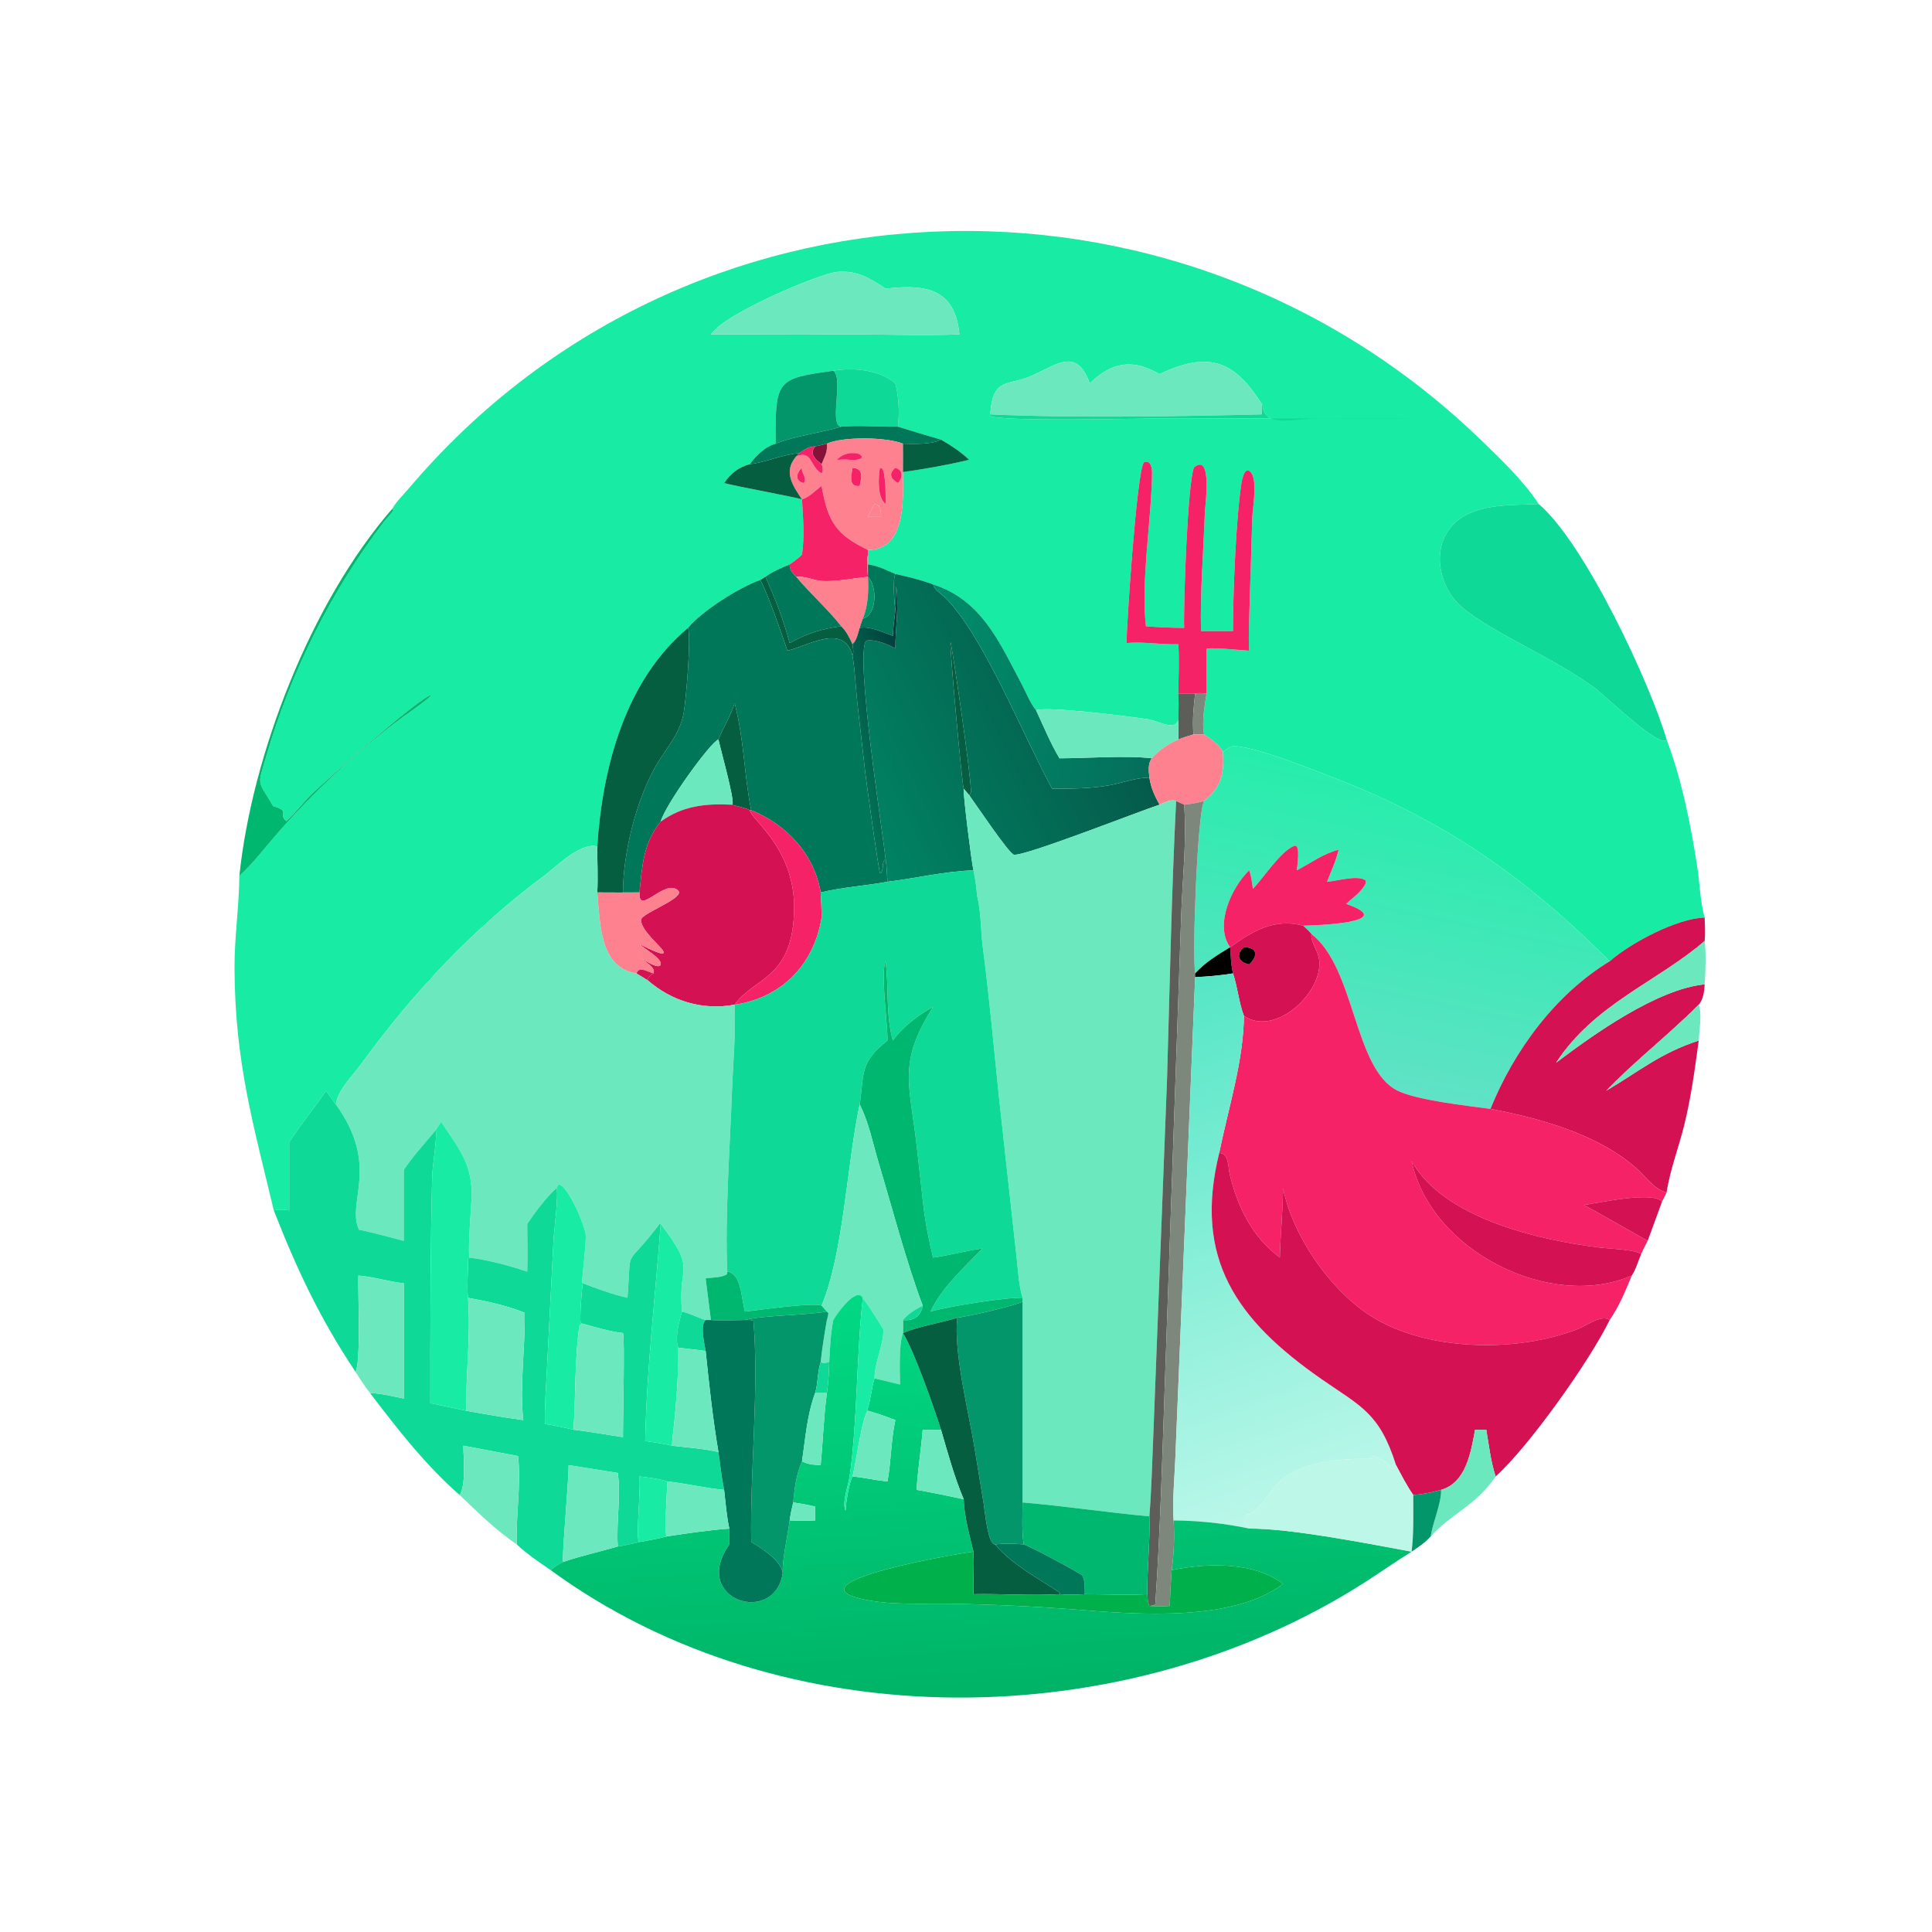 <?xml version="1.0" encoding="utf-8" ?>
<svg xmlns="http://www.w3.org/2000/svg" xmlns:xlink="http://www.w3.org/1999/xlink" width="1024" height="1024">
	<path fill="#17EBA4" transform="scale(2 2)" d="M220.835 98.251C205.76 100.312 205.446 100.652 205.539 117.576C202.852 118.341 200.274 120.752 198.723 123.004C195.72 123.824 193.618 125.466 191.896 128.023C195.435 128.952 211.426 131.884 212.534 132.355C212.818 136.961 213.231 142.462 212.534 147.006C211.509 147.995 210.444 148.773 209.272 149.573C207.025 150.526 204.835 151.404 202.85 152.862L201.505 153.687C195.99 155.579 185.879 162.01 182.34 166.395C165.645 180.291 159.651 203.459 158.278 224.302C153.744 223.173 147.598 229.561 144.302 232.009C125.265 246.145 109.433 263.098 95.53 282.234C93.414 285.147 89.418 289.012 89.021 292.691C88.096 291.521 87.25 290.302 86.4 289.077C83.275 293.686 79.611 298.068 76.633 302.74L76.633 320.765C75.349 320.545 73.835 320.503 72.555 320.765C67.105 297.81 62.309 281.736 62.147 256.79C62.093 248.498 63.361 240.378 63.433 232.126C67.286 228.615 70.387 224.417 73.821 220.515C83.136 209.93 93.503 200.224 104.656 191.597C106.861 189.893 113.01 185.744 114.508 184.112C111.63 184.235 85.778 207.391 82.74 210.302C80.335 212.608 78.343 215.428 75.86 217.607C73.561 215.64 77.197 215.039 72.394 213.637C68.151 206.382 68.182 208.621 70.609 200.3C77.033 178.279 87.824 156.462 101.841 138.189C102.619 137.175 103.505 136.376 104.236 135.289L103.975 134.804C104.966 132.966 107.014 131.006 108.378 129.395C181.183 43.389 311.458 38.372 392.294 116.449C397.701 121.671 403.633 127.292 407.786 133.57C400.283 133.972 390.362 133.21 384.809 139.332C379.087 145.642 381.505 156.053 387.675 161.135C396.005 167.995 412.318 174.561 422.979 182.602C425.498 184.501 440.185 198.71 441.664 195.975C445.732 206.784 448.015 218.353 449.791 229.741C450.497 234.267 450.499 238.733 451.757 243.173C444.459 243.326 432.043 249.937 426.582 254.746C404.219 232.459 383.052 217.573 353.579 206.154C348.584 204.219 330.982 197.145 326.457 197.8C325.746 197.903 325.013 198.727 324.359 199.067L324.05 199.224C322.995 197.136 320.945 195.948 319.092 194.631C318.454 191.227 319.224 187.159 319.762 183.778L319.762 171.836C323.461 171.695 327.337 172.22 331.043 172.436C330.807 168.32 331.064 164.079 331.166 159.954L331.871 137.023C331.952 134.623 333.588 126.042 330.967 124.752C329.699 124.128 329.131 127.183 329.01 127.949C327.531 137.36 326.724 157.758 326.761 167.23C323.936 167.276 321.101 167.221 318.274 167.23C318.035 156.72 318.928 146.131 319.309 135.628C319.366 134.052 321.382 119.858 316.439 123.847C314.722 127.666 313.602 160.257 313.81 166.395C310.43 166.349 307.058 166.263 303.69 165.962C302.309 154.123 305.139 137.782 305.309 125.428C305.327 124.086 304.984 121.743 303.139 122.539C301.242 124.801 298.504 166.513 298.548 170.414C303.132 169.993 307.674 170.895 312.274 170.728C312.539 175.039 312.305 179.458 312.274 183.778C312.368 186.125 312.336 188.448 312.274 190.794C311.251 193.864 307.07 191.033 304.115 190.592C298.112 189.696 277.892 187.196 274.555 188.197C273.012 186.35 271.891 183.431 270.75 181.285C264.882 170.258 260.199 159.026 247.277 154.865C244 153.666 240.683 152.843 237.277 152.098C234.818 151.076 232.705 149.884 230.015 149.573L230.015 147.006L230.015 145.747C240.191 145.718 239.348 132.118 239.293 125.099C245.239 124.274 251.001 123.234 256.848 121.857C254.566 119.681 252.089 118.092 249.377 116.498C245.557 115.385 241.744 114.255 237.945 113.072C238.438 109.583 238.183 105.018 237.277 101.621C233.26 98.016 225.943 97.295 220.835 98.251ZM334.363 107.041C327.045 95.502 320.316 92.98 307.293 99.144C300.171 94.994 294.583 95.911 288.798 101.621C285.447 92.289 280.522 96.283 273.914 99.365C267.259 102.469 263.055 99.689 262.429 109.818L262.16 110.122C264.176 111.831 300.526 110.91 304.812 110.921L375.389 110.88C366.535 110.991 357.675 110.917 348.82 110.916C342.587 110.914 334.844 113.628 334.555 106.985L334.363 107.041ZM221.769 72.07C217.127 72.564 192.08 83.025 188.398 88.617C199.907 88.611 211.428 88.484 222.935 88.617C233.343 88.548 243.862 89.003 254.251 88.617C253.094 76.529 245.443 75.243 234.691 76.502C230.497 73.703 227.06 71.576 221.769 72.07Z"/>
	<path fill="#6BE8BE" transform="scale(2 2)" d="M188.398 88.617C192.08 83.025 217.127 72.564 221.769 72.07C227.06 71.576 230.497 73.703 234.691 76.502C245.443 75.243 253.094 76.529 254.251 88.617C243.862 89.003 233.343 88.548 222.935 88.617C211.428 88.484 199.907 88.611 188.398 88.617Z"/>
	<path fill="#6BE8BE" transform="scale(2 2)" d="M307.293 99.144C320.316 92.98 327.045 95.502 334.363 107.041C334.407 107.966 334.49 108.897 334.363 109.818C311.925 110.357 284.811 110.816 262.429 109.818C263.055 99.689 267.259 102.469 273.914 99.365C280.522 96.283 285.447 92.289 288.798 101.621C294.583 95.911 300.171 94.994 307.293 99.144Z"/>
	<path fill="#0FD996" transform="scale(2 2)" d="M220.835 98.251C225.943 97.295 233.26 98.016 237.277 101.621C238.183 105.018 238.438 109.583 237.945 113.072C232.877 113.172 228.041 112.651 222.935 113.072C219.559 112.663 223.68 100.292 220.835 98.251Z"/>
	<path fill="#03966B" transform="scale(2 2)" d="M205.539 117.576C205.446 100.652 205.76 100.312 220.835 98.251C223.68 100.292 219.559 112.663 222.935 113.072C217.154 114.791 211.228 115.368 205.539 117.576Z"/>
	<path fill="#0FD996" transform="scale(2 2)" d="M334.363 107.041L334.555 106.985C334.844 113.628 342.587 110.914 348.82 110.916C357.675 110.917 366.535 110.991 375.389 110.88L304.812 110.921C300.526 110.91 264.176 111.831 262.16 110.122L262.429 109.818C284.811 110.816 311.925 110.357 334.363 109.818C334.49 108.897 334.407 107.966 334.363 107.041Z"/>
	<path fill="#007759" transform="scale(2 2)" d="M222.935 113.072C228.041 112.651 232.877 113.172 237.945 113.072C241.744 114.255 245.557 115.385 249.377 116.498C247.111 117.829 241.96 117.662 239.293 117.576C234.987 115.812 223.35 115.651 219.13 117.576C218.099 117.831 217.068 118.112 216.02 118.294C214.24 118.398 213.272 119.101 211.848 120.071C207.072 120.513 202.969 122.512 198.723 123.004C200.274 120.752 202.852 118.341 205.539 117.576C211.228 115.368 217.154 114.791 222.935 113.072Z"/>
	<path fill="#FD818F" transform="scale(2 2)" d="M219.13 117.576C223.35 115.651 234.987 115.812 239.293 117.576C239.323 120.085 239.319 122.59 239.293 125.099C239.348 132.118 240.191 145.718 230.015 145.747C221.694 141.746 219.355 138.358 217.732 128.769C216.014 130.029 214.61 131.67 212.534 132.355C209.987 128.582 207.53 124.94 211.001 120.944C215.35 119.198 214.607 123.731 217.648 125.393L217.978 125.188C218.084 124.369 218.058 123.785 217.732 123.004C218.531 120.91 219.329 119.966 219.13 117.576ZM225.188 120.071C223.691 120.358 222.848 120.788 221.769 121.857C222.891 121.826 224.076 121.706 225.188 121.857C226.213 121.865 227.229 121.994 228.152 121.484L228.462 121.015C227.713 119.902 226.396 120.073 225.188 120.071ZM212.534 123.974C211 125.321 210.562 127.538 213.043 128.023C213.964 126.34 212.262 125.48 212.534 123.974ZM233.176 123.974C232.781 126.478 232.424 131.815 234.691 133.57C234.732 131.671 234.74 125.564 233.817 124.2L233.176 123.974ZM237.277 123.974C235.438 125.579 235.99 126.814 237.945 128.023C239.259 126.557 239.465 124.632 237.277 123.974ZM225.913 123.974C225.64 126.079 224.766 129.109 227.824 128.769C228.281 126.455 228.913 124.175 225.913 123.974ZM231.757 133.57C231.167 134.683 230.486 135.803 230.015 136.97L233.176 136.97L233.51 136.754C233.386 135.277 233.429 133.862 231.757 133.57Z"/>
	<path fill="#065E41" transform="scale(2 2)" d="M239.293 117.576C241.96 117.662 247.111 117.829 249.377 116.498C252.089 118.092 254.566 119.681 256.848 121.857C251.001 123.234 245.239 124.274 239.293 125.099C239.319 122.59 239.323 120.085 239.293 117.576Z"/>
	<path fill="#851339" transform="scale(2 2)" d="M216.02 118.294C217.068 118.112 218.099 117.831 219.13 117.576C219.329 119.966 218.531 120.91 217.732 123.004C216.032 121.751 214.413 120.228 216.02 118.294Z"/>
	<path fill="#F52268" transform="scale(2 2)" d="M211.848 120.071C213.272 119.101 214.24 118.398 216.02 118.294C214.413 120.228 216.032 121.751 217.732 123.004C218.058 123.785 218.084 124.369 217.978 125.188L217.648 125.393C214.607 123.731 215.35 119.198 211.001 120.944L211.848 120.071Z"/>
	<path fill="#065E41" transform="scale(2 2)" d="M198.723 123.004C202.969 122.512 207.072 120.513 211.848 120.071L211.001 120.944C207.53 124.94 209.987 128.582 212.534 132.355L212.534 132.355C211.426 131.884 195.435 128.952 191.896 128.023C193.618 125.466 195.72 123.824 198.723 123.004Z"/>
	<path fill="#F52268" transform="scale(2 2)" d="M221.769 121.857C222.848 120.788 223.691 120.358 225.188 120.071C226.396 120.073 227.713 119.902 228.462 121.015L228.152 121.484C227.229 121.994 226.213 121.865 225.188 121.857C224.076 121.706 222.891 121.826 221.769 121.857Z"/>
	<path fill="#F52268" transform="scale(2 2)" d="M312.274 183.778C312.305 179.458 312.539 175.039 312.274 170.728C307.674 170.895 303.132 169.993 298.548 170.414C298.504 166.513 301.242 124.801 303.139 122.539C304.984 121.743 305.327 124.086 305.309 125.428C305.139 137.782 302.309 154.123 303.69 165.962C307.058 166.263 310.43 166.349 313.81 166.395C313.602 160.257 314.722 127.666 316.439 123.847C321.382 119.858 319.366 134.052 319.309 135.628C318.928 146.131 318.035 156.72 318.274 167.23C321.101 167.221 323.936 167.276 326.761 167.23C326.724 157.758 327.531 137.36 329.01 127.949C329.131 127.183 329.699 124.128 330.967 124.752C333.588 126.042 331.952 134.623 331.871 137.023L331.166 159.954C331.064 164.079 330.807 168.32 331.043 172.436C327.337 172.22 323.461 171.695 319.762 171.836L319.762 183.778C318.778 183.733 317.696 183.591 316.726 183.778L312.274 183.778Z"/>
	<path fill="#F52268" transform="scale(2 2)" d="M213.043 128.023C210.562 127.538 211 125.321 212.534 123.974C212.262 125.48 213.964 126.34 213.043 128.023Z"/>
	<path fill="#F52268" transform="scale(2 2)" d="M234.691 133.57C232.424 131.815 232.781 126.478 233.176 123.974L233.817 124.2C234.74 125.564 234.732 131.671 234.691 133.57Z"/>
	<path fill="#F52268" transform="scale(2 2)" d="M237.945 128.023C235.99 126.814 235.438 125.579 237.277 123.974C239.465 124.632 239.259 126.557 237.945 128.023Z"/>
	<path fill="#F52268" transform="scale(2 2)" d="M227.824 128.769C224.766 129.109 225.64 126.079 225.913 123.974C228.913 124.175 228.281 126.455 227.824 128.769Z"/>
	<path fill="#F52268" transform="scale(2 2)" d="M212.534 132.355C214.61 131.67 216.014 130.029 217.732 128.769C219.355 138.358 221.694 141.746 230.015 145.747L230.015 147.006C229.582 148.801 229.894 151.017 230.015 152.862C226.103 153.242 222.021 154.139 218.094 153.987C215.651 153.892 213.508 152.628 211.001 152.862C209.954 151.722 209.262 151.177 209.272 149.573C210.444 148.773 211.509 147.995 212.534 147.006C213.231 142.462 212.818 136.961 212.534 132.355L212.534 132.355Z"/>
	<path fill="#0FD996" transform="scale(2 2)" d="M441.664 195.975C440.185 198.71 425.498 184.501 422.979 182.602C412.318 174.561 396.005 167.995 387.675 161.135C381.505 156.053 379.087 145.642 384.809 139.332C390.362 133.21 400.283 133.972 407.786 133.57C420.037 143.995 437.365 181.211 441.664 195.975Z"/>
	<path fill="#FD818F" transform="scale(2 2)" d="M230.015 136.97C230.486 135.803 231.167 134.683 231.757 133.57C233.429 133.862 233.386 135.277 233.51 136.754L233.176 136.97L230.015 136.97Z"/>
	<path fill="#00B76F" transform="scale(2 2)" d="M103.975 134.804L104.236 135.289C103.505 136.376 102.619 137.175 101.841 138.189C87.824 156.462 77.033 178.279 70.609 200.3C68.182 208.621 68.151 206.382 72.394 213.637C77.197 215.039 73.561 215.64 75.86 217.607C78.343 215.428 80.335 212.608 82.74 210.302C85.778 207.391 111.63 184.235 114.508 184.112C113.01 185.744 106.861 189.893 104.656 191.597C93.503 200.224 83.136 209.93 73.821 220.515C70.387 224.417 67.286 228.615 63.433 232.126C66.77 200.067 82.379 159.594 103.975 134.804Z"/>
	<path fill="#FD818F" transform="scale(2 2)" d="M230.015 152.862C229.894 151.017 229.582 148.801 230.015 147.006L230.015 149.573L230.015 152.862C230.196 156.555 230.096 160.472 228.651 163.943C228.375 164.755 228.061 165.571 227.824 166.395C227.4 167.785 227.043 169.734 225.913 170.728C225.106 168.952 224.326 167.377 222.935 165.962C219.319 161.362 214.777 157.407 211.001 152.862C213.508 152.628 215.651 153.892 218.094 153.987C222.021 154.139 226.103 153.242 230.015 152.862Z"/>
	<path fill="#007759" transform="scale(2 2)" d="M230.015 149.573C232.705 149.884 234.818 151.076 237.277 152.098C236.516 153.691 237.029 159.908 237.277 161.859C236.989 164.081 236.719 166.281 236.611 168.522C234.03 167.593 230.585 165.874 227.824 166.395C228.061 165.571 228.375 164.755 228.651 163.943C232.449 162.935 232.524 155.293 230.015 152.862L230.015 149.573Z"/>
	<path fill="#007759" transform="scale(2 2)" d="M202.85 152.862C204.835 151.404 207.025 150.526 209.272 149.573C209.262 151.177 209.954 151.722 211.001 152.862C214.777 157.407 219.319 161.362 222.935 165.962C217.771 166.615 213.838 167.873 209.272 170.414C207.74 164.545 205.336 158.398 202.85 152.862Z"/>
	<defs>
		<linearGradient id="gradient_0" gradientUnits="userSpaceOnUse" x1="288.566" y1="174.662" x2="222.496" y2="206.691">
			<stop offset="0" stop-color="#055B4B"/>
			<stop offset="1" stop-color="#008363"/>
		</linearGradient>
	</defs>
	<path fill="url(#gradient_0)" transform="scale(2 2)" d="M237.277 161.859C237.029 159.908 236.516 153.691 237.277 152.098C240.683 152.843 244 153.666 247.277 154.865C247.8 156.496 249.154 157.126 250.339 158.259C260.303 167.786 271.061 194.796 278.817 208.993C283.91 209.017 288.84 209.006 293.879 208.123C297.469 207.495 300.913 206.088 304.6 206.067C305.021 208.831 305.975 210.832 307.293 213.25C302.163 214.889 271.407 227.035 268.696 226.498C267.345 226.231 258.28 212.673 256.848 210.735L257.322 209.923C257.346 205.274 252.218 170.56 251.893 170.19C251.622 171.355 254.885 207.287 255.382 208.993C255.227 210.522 257.466 228.633 257.983 230.65C250.386 230.891 242.741 232.751 235.197 233.679C235.021 231.714 235.049 229.665 234.691 227.729C234.155 221.958 226.327 172.265 229.639 169.765C232.12 169.384 235.102 170.728 237.277 171.836C237.28 166.348 238.262 160.934 237.527 155.433C237.286 157.502 237.491 159.55 237.302 161.613L237.277 161.859Z"/>
	<path fill="#065E41" transform="scale(2 2)" d="M201.505 153.687L202.85 152.862C205.336 158.398 207.74 164.545 209.272 170.414C213.838 167.873 217.771 166.615 222.935 165.962C224.326 167.377 225.106 168.952 225.913 170.728C226.033 171.769 226.341 172.701 225.913 173.712C223.534 164.947 214.001 171.291 208.654 172.436C207.16 167.878 203.549 157.636 201.505 153.687Z"/>
	<path fill="#03966B" transform="scale(2 2)" d="M230.015 152.862C232.524 155.293 232.449 162.935 228.651 163.943C230.096 160.472 230.196 156.555 230.015 152.862Z"/>
	<path fill="#007759" transform="scale(2 2)" d="M182.34 166.395C185.879 162.01 195.99 155.579 201.505 153.687C203.549 157.636 207.16 167.878 208.654 172.436C214.001 171.291 223.534 164.947 225.913 173.712C226.606 177.833 226.763 182.1 227.199 186.259L229.329 204.997C229.529 206.823 232.882 231.119 233.25 231.485C234.502 230.517 233.381 228.596 234.691 227.729C235.049 229.665 235.021 231.714 235.197 233.679C229.339 234.747 223.261 235.116 217.483 236.505C215.811 226.407 208.48 218.497 199.085 214.723C197.17 205.47 197.308 196.602 194.693 186.309C193.657 189.839 191.694 192.616 190.398 195.975C188.367 196.566 176.211 213.387 175.093 217.737C170.478 223.344 170.186 229.546 169.466 236.505L165.089 236.505C165.157 226.133 168.455 212.642 173.463 203.582C176.164 198.697 180.092 194.771 181.155 189.122C181.782 185.793 183.212 169.179 182.34 166.395Z"/>
	<defs>
		<linearGradient id="gradient_1" gradientUnits="userSpaceOnUse" x1="243.656" y1="195.657" x2="225.441" y2="200.289">
			<stop offset="0" stop-color="#003F3D"/>
			<stop offset="1" stop-color="#017556"/>
		</linearGradient>
	</defs>
	<path fill="url(#gradient_1)" transform="scale(2 2)" d="M237.277 161.859L237.302 161.613C237.491 159.55 237.286 157.502 237.527 155.433C238.262 160.934 237.28 166.348 237.277 171.836C235.102 170.728 232.12 169.384 229.639 169.765C226.327 172.265 234.155 221.958 234.691 227.729C233.381 228.596 234.502 230.517 233.25 231.485C232.882 231.119 229.529 206.823 229.329 204.997L227.199 186.259C226.763 182.1 226.606 177.833 225.913 173.712C226.341 172.701 226.033 171.769 225.913 170.728C227.043 169.734 227.4 167.785 227.824 166.395C230.585 165.874 234.03 167.593 236.611 168.522C236.719 166.281 236.989 164.081 237.277 161.859Z"/>
	<defs>
		<linearGradient id="gradient_2" gradientUnits="userSpaceOnUse" x1="306.346" y1="188.669" x2="244.571" y2="178.997">
			<stop offset="0" stop-color="#046F5B"/>
			<stop offset="1" stop-color="#008D6A"/>
		</linearGradient>
	</defs>
	<path fill="url(#gradient_2)" transform="scale(2 2)" d="M247.277 154.865C260.199 159.026 264.882 170.258 270.75 181.285C271.891 183.431 273.012 186.35 274.555 188.197C276.54 192.398 278.381 196.992 280.784 200.959C287.826 200.942 298.704 200.151 305.209 200.959C304.152 202.504 304.439 204.29 304.6 206.067C300.913 206.088 297.469 207.495 293.879 208.123C288.84 209.006 283.91 209.017 278.817 208.993C271.061 194.796 260.303 167.786 250.339 158.259C249.154 157.126 247.8 156.496 247.277 154.865Z"/>
	<path fill="#065E41" transform="scale(2 2)" d="M158.278 224.302C159.651 203.459 165.645 180.291 182.34 166.395C183.212 169.179 181.782 185.793 181.155 189.122C180.092 194.771 176.164 198.697 173.463 203.582C168.455 212.642 165.157 226.133 165.089 236.505L169.466 236.505L169.466 236.505C165.737 236.52 162.007 236.55 158.278 236.505C158.515 232.484 158.268 228.339 158.278 224.302Z"/>
	<path fill="#065E41" transform="scale(2 2)" d="M255.382 208.993C254.885 207.287 251.622 171.355 251.893 170.19C252.218 170.56 257.346 205.274 257.322 209.923L256.848 210.735L255.382 208.993Z"/>
	<path fill="#5D5E59" transform="scale(2 2)" d="M312.274 183.778L316.726 183.778C316.313 187.377 315.954 191.007 316.278 194.631C314.926 195.037 313.576 195.425 312.274 195.975L312.274 190.794C312.336 188.448 312.368 186.125 312.274 183.778Z"/>
	<path fill="#7E877C" transform="scale(2 2)" d="M316.726 183.778C317.696 183.591 318.778 183.733 319.762 183.778C319.224 187.159 318.454 191.227 319.092 194.631L316.278 194.631C315.954 191.007 316.313 187.377 316.726 183.778Z"/>
	<path fill="#065E41" transform="scale(2 2)" d="M190.398 195.975C191.694 192.616 193.657 189.839 194.693 186.309C197.308 196.602 197.17 205.47 199.085 214.723L198.723 214.723C197.353 214.009 195.388 213.699 193.881 213.25L194.151 213.062C194.488 211.177 191.059 198.986 190.398 195.975Z"/>
	<path fill="#6BE8BE" transform="scale(2 2)" d="M274.555 188.197C277.892 187.196 298.112 189.696 304.115 190.592C307.07 191.033 311.251 193.864 312.274 190.794L312.274 195.975C309.401 197.267 307.344 198.625 305.209 200.959C298.704 200.151 287.826 200.942 280.784 200.959C278.381 196.992 276.54 192.398 274.555 188.197Z"/>
	<path fill="#FD818F" transform="scale(2 2)" d="M316.278 194.631L319.092 194.631C320.945 195.948 322.995 197.136 324.05 199.224C324.523 204.971 323.65 208.679 319.092 212.271C317.324 212.751 315.637 213.086 313.81 213.25C313.084 212.957 312.386 212.609 311.681 212.271C310.35 211.703 308.557 212.718 307.293 213.25C305.975 210.832 305.021 208.831 304.6 206.067C304.439 204.29 304.152 202.504 305.209 200.959C307.344 198.625 309.401 197.267 312.274 195.975C313.576 195.425 314.926 195.037 316.278 194.631Z"/>
	<path fill="#6BE8BE" transform="scale(2 2)" d="M175.093 217.737C176.211 213.387 188.367 196.566 190.398 195.975C191.059 198.986 194.488 211.177 194.151 213.062L193.881 213.25C186.986 212.901 180.84 213.556 175.093 217.737Z"/>
	<defs>
		<linearGradient id="gradient_3" gradientUnits="userSpaceOnUse" x1="376.99" y1="208.747" x2="360.306" y2="287.011">
			<stop offset="0" stop-color="#26EDAB"/>
			<stop offset="1" stop-color="#60E2C6"/>
		</linearGradient>
	</defs>
	<path fill="url(#gradient_3)" transform="scale(2 2)" d="M324.05 199.224L324.359 199.067C325.013 198.727 325.746 197.903 326.457 197.8C330.982 197.145 348.584 204.219 353.579 206.154C383.052 217.573 404.219 232.459 426.582 254.746C412.178 263.51 401.259 278.365 394.987 293.867C388.764 293.033 375.343 291.556 370.288 289.001C358.776 283.182 359.176 256.487 347.554 247.542C346.98 246.75 346.053 246.011 345.352 245.313C348.811 245.25 371.004 244.501 356.699 239.525C358.537 237.929 360.935 236.243 361.967 234.001L361.931 233.347C359.957 231.735 354.065 233.549 351.679 233.679C352.752 230.874 354.074 228.107 354.751 225.176C350.397 226.354 347.58 228.605 343.673 230.65C343.721 229.706 344.78 223.49 342.979 224.172C339.409 225.524 334.874 232.642 332.038 235.531C331.788 233.904 331.633 232.189 331.043 230.65C326.464 235.016 321.741 245.097 325.998 251.031C322.523 253.161 319.541 254.929 316.726 257.958C315.909 252.263 317.361 215.371 319.092 212.271C323.65 208.679 324.523 204.971 324.05 199.224Z"/>
	<path fill="#6BE8BE" transform="scale(2 2)" d="M257.983 230.65C257.466 228.633 255.227 210.522 255.382 208.993L256.848 210.735C258.28 212.673 267.345 226.231 268.696 226.498C271.407 227.035 302.163 214.889 307.293 213.25C308.557 212.718 310.35 211.703 311.681 212.271C310.444 236.779 310.004 261.337 309.278 285.864L305.643 380.227C305.335 387.438 305.163 394.651 304.6 401.849C293.384 400.838 282.197 399.111 270.982 398.164L270.982 345.002L270.982 343.935C270.035 340.672 269.845 337.416 269.496 334.058L264.726 290.69C263.327 277.196 262.126 263.636 260.346 250.186C259.903 245.974 259.946 241.488 258.942 237.364C258.717 235.115 258.48 232.858 257.983 230.65Z"/>
	<path fill="#5D5E59" transform="scale(2 2)" d="M311.681 212.271C312.386 212.609 313.084 212.957 313.81 213.25C314.521 222.949 313.352 232.89 313.033 242.599L308.718 366.012C308.042 385.208 307.488 405.994 306.167 425.128C305.623 425.545 305.271 425.512 304.6 425.596C304.114 424.589 304.128 423.572 304.067 422.476C303.946 415.594 304.823 408.712 304.6 401.849C305.163 394.651 305.335 387.438 305.643 380.227L309.278 285.864C310.004 261.337 310.444 236.779 311.681 212.271Z"/>
	<path fill="#7E877C" transform="scale(2 2)" d="M313.81 213.25C315.637 213.086 317.324 212.751 319.092 212.271C317.361 215.371 315.909 252.263 316.726 257.958L316.726 258.962L311.453 386.972C311.231 392.225 310.676 397.683 311.015 402.931C311.292 407.194 311.106 411.874 310.502 416.112C310.271 419.28 310.102 422.423 309.987 425.596C308.171 425.701 306.417 425.698 304.6 425.596C305.271 425.512 305.623 425.545 306.167 425.128C307.488 405.994 308.042 385.208 308.718 366.012L313.033 242.599C313.352 232.89 314.521 222.949 313.81 213.25Z"/>
	<path fill="#D41152" transform="scale(2 2)" d="M175.093 217.737C180.84 213.556 186.986 212.901 193.881 213.25C195.388 213.699 197.353 214.009 198.723 214.723C198.691 216.784 210.501 224.629 210.451 240.454C210.39 259.549 199.805 258.911 194.693 266.25C186.181 267.805 178.031 265.37 171.521 259.682C172.081 258.722 172.186 258.474 173.151 257.958C174.022 256.483 170.596 254.648 169.66 253.8C170.223 254.117 175.259 257.523 175.102 255.289C174.999 253.824 170.888 251.457 169.726 250.421L169.466 250.186C170.09 250.448 175.783 253.564 175.899 252.423C176.002 251.409 169.659 246.638 169.897 243.722C170.041 241.963 181.829 237.944 179.681 235.96C176.164 232.709 169.14 242.918 169.466 236.505L169.466 236.505C170.186 229.546 170.478 223.344 175.093 217.737Z"/>
	<path fill="#F52268" transform="scale(2 2)" d="M194.693 266.25C199.805 258.911 210.39 259.549 210.451 240.454C210.501 224.629 198.691 216.784 198.723 214.723L199.085 214.723C208.48 218.497 215.811 226.407 217.483 236.505C217.61 238.73 217.72 240.943 217.732 243.173C215.722 255.643 207.115 264.441 194.693 266.25L194.693 266.25Z"/>
	<path fill="#6BE8BE" transform="scale(2 2)" d="M89.021 292.691C89.418 289.012 93.414 285.147 95.53 282.234C109.433 263.098 125.265 246.145 144.302 232.009C147.598 229.561 153.744 223.173 158.278 224.302C158.268 228.339 158.515 232.484 158.278 236.505C159.059 244.253 158.737 256.464 168.706 257.958C169.647 258.526 170.599 259.082 171.521 259.682C178.031 265.37 186.181 267.805 194.693 266.25L194.693 266.25C195.031 273.939 194.253 281.726 193.974 289.413C193.46 303.615 192.059 323.054 192.752 336.999L192.646 337.694C191.179 338.624 188.715 338.532 187.007 338.784L188.398 349.82L187.007 349.82C184.859 349.194 182.954 348.099 180.736 347.576C179.544 334.496 184.9 337.292 175.093 324.343L174.825 324.289L174.676 324.492C165.27 337.009 167.413 329.115 166.292 343.935C162.25 343.001 158.314 341.55 154.443 340.079L154.224 339.912C154.524 335.843 155.161 331.666 155.248 327.605C155.298 325.292 150.473 313.913 148.011 313.9L147.466 314.851C144.508 317.581 142 321.029 139.719 324.343C139.726 328.55 139.859 332.797 139.719 336.999C134.727 335.328 129.741 333.99 124.512 333.28C123.828 332.96 124.877 319.471 124.955 317.793C125.378 308.608 121.758 304.637 116.905 297.29L115.442 299.531C112.659 302.945 109.381 306.384 107.002 310.062L107.002 328.834C103.329 327.873 99.66 326.872 95.953 326.053L95.155 325.931C91.678 318.637 100.88 309.146 89.021 292.691Z"/>
	<path fill="#F52268" transform="scale(2 2)" d="M345.352 245.313C337.734 243.268 331.853 246.76 325.998 251.031L325.998 251.031C321.741 245.097 326.464 235.016 331.043 230.65C331.633 232.189 331.788 233.904 332.038 235.531C334.874 232.642 339.409 225.524 342.979 224.172C344.78 223.49 343.721 229.706 343.673 230.65C347.58 228.605 350.397 226.354 354.751 225.176C354.074 228.107 352.752 230.874 351.679 233.679C354.065 233.549 359.957 231.735 361.931 233.347L361.967 234.001C360.935 236.243 358.537 237.929 356.699 239.525C371.004 244.501 348.811 245.25 345.352 245.313Z"/>
	<path fill="#0FD996" transform="scale(2 2)" d="M235.197 233.679C242.741 232.751 250.386 230.891 257.983 230.65C258.48 232.858 258.717 235.115 258.942 237.364C259.946 241.488 259.903 245.974 260.346 250.186C262.126 263.636 263.327 277.196 264.726 290.69L269.496 334.058C269.845 337.416 270.035 340.672 270.982 343.935C266.485 343.743 251.066 346.277 246.612 347.576C249.394 341.399 255.648 335.773 260.346 330.858C255.949 331.456 251.677 332.672 247.277 333.28C246.116 328.484 245.244 324.119 244.669 319.188L243.055 304.726C241.192 287.342 237.662 282.022 247.277 266.842C243.189 269.115 239.388 271.969 236.611 275.758C234.704 268.995 235.584 261.628 234.691 254.746C233.311 258.055 235.256 271.217 235.197 275.758C227.811 281.509 229.048 284.388 227.824 292.691C224.426 308.522 223.556 332.125 217.732 345.992C214.943 345.101 201.094 347.227 197.409 347.576C196.362 343.525 196.454 337.54 192.752 336.999C192.059 323.054 193.46 303.615 193.974 289.413C194.253 281.726 195.031 273.939 194.693 266.25C207.115 264.441 215.722 255.643 217.732 243.173C217.72 240.943 217.61 238.73 217.483 236.505C223.261 235.116 229.339 234.747 235.197 233.679Z"/>
	<path fill="#FD818F" transform="scale(2 2)" d="M158.278 236.505C162.007 236.55 165.737 236.52 169.466 236.505C169.14 242.918 176.164 232.709 179.681 235.96C181.829 237.944 170.041 241.963 169.897 243.722C169.659 246.638 176.002 251.409 175.899 252.423C175.783 253.564 170.09 250.448 169.466 250.186L169.726 250.421C170.888 251.457 174.999 253.824 175.102 255.289C175.259 257.523 170.223 254.117 169.66 253.8C170.596 254.648 174.022 256.483 173.151 257.958C171.611 257.592 169.321 255.903 168.706 257.958C158.737 256.464 159.059 244.253 158.278 236.505Z"/>
	<path fill="#D41152" transform="scale(2 2)" d="M426.582 254.746C432.043 249.937 444.459 243.326 451.757 243.173C451.795 245.214 451.955 247.335 451.757 249.366C439.008 260.339 422.583 266.019 412.388 281.624C422.458 273.995 439.218 262.093 451.757 260.862C451.631 262.681 451.446 264.828 450.18 266.25C442.293 274.161 433.391 281.05 425.627 289.077C434.398 283.918 439.93 279.089 450.18 275.758C449.156 283.267 448.178 290.705 446.364 298.075C444.902 304.014 442.578 309.988 441.664 316.026C438.48 315.336 435.795 311.434 433.38 309.357C423.005 300.438 408.108 296.392 394.987 293.867C401.259 278.365 412.178 263.51 426.582 254.746Z"/>
	<path fill="#D41152" transform="scale(2 2)" d="M325.998 251.031C331.853 246.76 337.734 243.268 345.352 245.313C346.053 246.011 346.98 246.75 347.554 247.542C347.197 249.208 349.135 251.893 349.509 253.775C351.251 262.548 338.028 275.01 329.662 269.228C328.384 266.026 327.944 261.485 326.761 257.958C326.193 255.711 326.182 253.336 325.998 251.031ZM329.662 251.031C327.48 252.871 328.1 254.959 331.043 255.568C333.267 253.507 333.444 251.057 329.662 251.031Z"/>
	<path fill="#F52268" transform="scale(2 2)" d="M329.662 269.228C338.028 275.01 351.251 262.548 349.509 253.775C349.135 251.893 347.197 249.208 347.554 247.542C359.176 256.487 358.776 283.182 370.288 289.001C375.343 291.556 388.764 293.033 394.987 293.867C408.108 296.392 423.005 300.438 433.38 309.357C435.795 311.434 438.48 315.336 441.664 316.026C441.25 316.831 440.847 317.639 440.456 318.456C438.021 315.53 423.407 318.868 419.71 319.324L419.933 319.441C422.074 320.545 436.551 328.805 436.648 328.834C436.043 329.986 435.439 331.127 434.927 332.324C432.946 331.063 426.64 330.943 423.942 330.613C408.231 328.691 382.711 323.046 374.099 307.712C379.142 331.551 410.989 347.418 432.435 338.04C430.831 341.981 429.016 346.325 426.582 349.82C424.461 348.277 420.54 351.244 418.401 352.095C401.912 358.655 377.378 358.17 362.617 348.317C352.21 341.37 342.52 327.413 340.028 314.851C339.947 321.02 339.323 327.125 339.17 333.28C331.831 327.732 327.986 319.971 325.888 311.145C325.405 309.115 325.75 305.677 323.112 305.536C325.522 293.518 329.479 281.594 329.662 269.228Z"/>
	<path fill="#6BE8BE" transform="scale(2 2)" d="M412.388 281.624C422.583 266.019 439.008 260.339 451.757 249.366C452.151 252.966 451.989 257.23 451.757 260.862C439.218 262.093 422.458 273.995 412.388 281.624Z"/>
	<path transform="scale(2 2)" d="M331.043 255.568C328.1 254.959 327.48 252.871 329.662 251.031C333.444 251.057 333.267 253.507 331.043 255.568Z"/>
	<path transform="scale(2 2)" d="M325.998 251.031L325.998 251.031C326.182 253.336 326.193 255.711 326.761 257.958C323.421 258.519 320.105 258.784 316.726 258.962L316.726 257.958C319.541 254.929 322.523 253.161 325.998 251.031Z"/>
	<path fill="#00B76F" transform="scale(2 2)" d="M235.197 275.758C235.256 271.217 233.311 258.055 234.691 254.746C235.584 261.628 234.704 268.995 236.611 275.758C239.388 271.969 243.189 269.115 247.277 266.842C237.662 282.022 241.192 287.342 243.055 304.726L244.669 319.188C245.244 324.119 246.116 328.484 247.277 333.28C251.677 332.672 255.949 331.456 260.346 330.858C255.648 335.773 249.394 341.399 246.612 347.576C251.066 346.277 266.485 343.743 270.982 343.935L270.982 345.002C266.805 346.545 258.224 348.482 253.683 349.222C249.003 350.662 243.772 351.386 239.293 353.273L239.293 353.273L239.293 350.797L239.293 349.82C242.15 350.093 243.99 348.867 244.53 345.992C240.324 334.932 236.263 319.561 232.802 307.979C231.278 302.879 230.246 297.45 227.824 292.691C229.048 284.388 227.811 281.509 235.197 275.758Z"/>
	<path fill="#D41152" transform="scale(2 2)" d="M168.706 257.958C169.321 255.903 171.611 257.592 173.151 257.958C172.186 258.474 172.081 258.722 171.521 259.682C170.599 259.082 169.647 258.526 168.706 257.958Z"/>
	<defs>
		<linearGradient id="gradient_4" gradientUnits="userSpaceOnUse" x1="296.031" y1="266.898" x2="343.561" y2="398.772">
			<stop offset="0" stop-color="#55E6C6"/>
			<stop offset="1" stop-color="#BAF7E9"/>
		</linearGradient>
	</defs>
	<path fill="url(#gradient_4)" transform="scale(2 2)" d="M316.726 258.962C320.105 258.784 323.421 258.519 326.761 257.958C327.944 261.485 328.384 266.026 329.662 269.228C329.479 281.594 325.522 293.518 323.112 305.536C316.212 333.547 327.654 349.825 350.347 365.573C360.709 372.764 365.593 374.457 369.967 388.27L369.619 388.553L369.492 388.299C368.845 387.031 369.157 388.692 369.348 389.29C368.359 389.262 367.553 386.74 363.826 385.858L363.338 386.597C355.545 386.544 344.659 387.152 338.678 393.049C337.078 394.626 332.798 401.683 330.708 401.278C329.361 403.16 329.766 404.111 331.043 405.093C324.622 403.713 317.584 402.97 311.015 402.931C310.676 397.683 311.231 392.225 311.453 386.972L316.726 258.962Z"/>
	<path fill="#6BE8BE" transform="scale(2 2)" d="M425.627 289.077C433.391 281.05 442.293 274.161 450.18 266.25C451.124 268.708 450.291 273.079 450.18 275.758C439.93 279.089 434.398 283.918 425.627 289.077Z"/>
	<path fill="#0FD996" transform="scale(2 2)" d="M86.4 289.077C87.25 290.302 88.096 291.521 89.021 292.691C100.88 309.146 91.678 318.637 95.155 325.931L95.953 326.053C99.66 326.872 103.329 327.873 107.002 328.834L107.002 310.062C109.381 306.384 112.659 302.945 115.442 299.531C115.978 300.644 114.597 309.224 114.539 311.496C114.038 331.367 114.04 351.97 114.046 371.842L123.551 373.869C128.591 374.779 133.602 375.654 138.681 376.333C137.658 367.428 139.22 357.052 139.054 347.901C134.356 345.974 129.015 344.873 124.034 343.935C123.671 341.26 124.06 336.488 124.085 333.577L124.512 333.28C129.741 333.99 134.727 335.328 139.719 336.999C139.859 332.797 139.726 328.55 139.719 324.343C142 321.029 144.508 317.581 147.466 314.851C148.11 316.204 146.805 326.412 146.691 328.588L144.966 362.336C144.754 367.327 144.283 372.384 144.421 377.375C146.967 377.719 149.481 378.298 151.978 378.895C156.357 379.393 160.725 380.22 165.089 380.856C165.039 378.462 165.63 353.924 165.089 353.273C161.421 352.831 157.988 351.801 154.443 350.797L153.899 350.619C153.549 349.605 154.187 341.437 154.443 340.079C158.314 341.55 162.25 343.001 166.292 343.935C167.413 329.115 165.27 337.009 174.676 324.492L174.825 324.289L175.093 324.343C173.67 343.769 171.414 362.001 170.984 381.887C173.29 382.274 175.774 382.502 178.021 383.12C182.048 383.59 186.452 383.897 190.398 384.793C190.867 388.124 191.223 391.534 191.896 394.828C186.843 394.358 181.843 393.157 176.787 392.582C174.388 391.85 171.949 391.567 169.466 391.278C169.826 395.665 168.531 406.384 169.269 408.495L169.466 408.65C167.578 409.061 165.642 409.592 163.727 409.827C163.274 403.33 164.583 396.803 163.727 390.351L150.683 388.27C150.738 392.746 148.84 412.492 149.242 413.933C148.031 414.552 146.921 415.127 145.961 416.112C142.854 413.97 139.704 411.883 136.948 409.291C136.686 401.493 138.118 393.662 137.297 385.87L122.784 383.12C122.821 386.623 123.558 393.327 121.817 396.204C112.843 388.361 105.258 378.633 98.07 369.17C101.04 369.253 104.095 370.048 107.002 370.623L107.002 340.079C102.946 339.678 99.076 338.344 94.968 338.04C94.817 342.284 95.701 361.468 94.19 363.528C84.76 349.361 78.731 336.523 72.555 320.765C73.835 320.503 75.349 320.545 76.633 320.765L76.633 302.74C79.611 298.068 83.275 293.686 86.4 289.077Z"/>
	<path fill="#6BE8BE" transform="scale(2 2)" d="M217.732 345.992C223.556 332.125 224.426 308.522 227.824 292.691C230.246 297.45 231.278 302.879 232.802 307.979C236.263 319.561 240.324 334.932 244.53 345.992C242.485 347.098 240.817 348.009 239.293 349.82L239.293 350.797L239.293 353.273C238.138 356.508 238.491 363.328 238.511 366.912C236.268 366.391 234.012 365.745 231.757 365.3C231.751 360.948 234.17 356.602 234.123 352.301C232.384 349.462 230.62 346.622 228.651 343.935C226.929 340.802 221.479 348.551 220.835 349.82C220.121 353.514 219.938 357.224 219.754 360.972C218.946 361.137 218.209 361.391 217.483 360.972C217.888 357.222 218.474 353.532 219.13 349.82C219.326 349.205 219.463 348.679 219.532 348.032L219.13 347.576C218.626 347.077 218.187 346.535 217.732 345.992Z"/>
	<path fill="#17EBA4" transform="scale(2 2)" d="M115.442 299.531L116.905 297.29C121.758 304.637 125.378 308.608 124.955 317.793C124.877 319.471 123.828 332.96 124.512 333.28L124.085 333.577C124.06 336.488 123.671 341.26 124.034 343.935C124.787 353.839 123.42 363.945 123.551 373.869L114.046 371.842C114.04 351.97 114.038 331.367 114.539 311.496C114.597 309.224 115.978 300.644 115.442 299.531Z"/>
	<path fill="#D41152" transform="scale(2 2)" d="M323.112 305.536C325.75 305.677 325.405 309.115 325.888 311.145C327.986 319.971 331.831 327.732 339.17 333.28C339.323 327.125 339.947 321.02 340.028 314.851C342.52 327.413 352.21 341.37 362.617 348.317C377.378 358.17 401.912 358.655 418.401 352.095C420.54 351.244 424.461 348.277 426.582 349.82C421.311 360.635 405.126 383.422 396.357 391.278C395.039 387.227 394.596 383.074 393.876 378.895L390.906 378.895C389.836 384.702 388.576 392.947 381.886 394.828C379.474 395.541 377.036 395.964 374.536 396.204C372.792 393.701 371.392 390.961 369.967 388.27C365.593 374.457 360.709 372.764 350.347 365.573C327.654 349.825 316.212 333.547 323.112 305.536Z"/>
	<path fill="#D41152" transform="scale(2 2)" d="M374.099 307.712C382.711 323.046 408.231 328.691 423.942 330.613C426.64 330.943 432.946 331.063 434.927 332.324C434.182 334.085 433.5 336.493 432.435 338.04C410.989 347.418 379.142 331.551 374.099 307.712Z"/>
	<path fill="#17EBA4" transform="scale(2 2)" d="M147.466 314.851L148.011 313.9C150.473 313.913 155.298 325.292 155.248 327.605C155.161 331.666 154.524 335.843 154.224 339.912L154.443 340.079C154.187 341.437 153.549 349.605 153.899 350.619L154.443 350.797L153.6 351.114C152.289 359.099 152.574 370.503 151.978 378.895C149.481 378.298 146.967 377.719 144.421 377.375C144.283 372.384 144.754 367.327 144.966 362.336L146.691 328.588C146.805 326.412 148.11 316.204 147.466 314.851Z"/>
	<path fill="#D41152" transform="scale(2 2)" d="M419.71 319.324C423.407 318.868 438.021 315.53 440.456 318.456L436.648 328.834C436.551 328.805 422.074 320.545 419.933 319.441L419.71 319.324Z"/>
	<path fill="#17EBA4" transform="scale(2 2)" d="M170.984 381.887C171.414 362.001 173.67 343.769 175.093 324.343C184.9 337.292 179.544 334.496 180.736 347.576C180.051 349.996 178.702 354.74 179.767 357.169C179.88 365.121 178.937 375.103 178.021 383.12C175.774 382.502 173.29 382.274 170.984 381.887Z"/>
	<path fill="#00B76F" transform="scale(2 2)" d="M192.752 336.999C196.454 337.54 196.362 343.525 197.409 347.576C201.094 347.227 214.943 345.101 217.732 345.992C218.187 346.535 218.626 347.077 219.13 347.576C212.694 348.639 202.261 348.532 197.409 349.82C194.423 349.852 191.373 350.034 188.398 349.82L187.007 338.784C188.715 338.532 191.179 338.624 192.646 337.694L192.752 336.999Z"/>
	<path fill="#6BE8BE" transform="scale(2 2)" d="M94.19 363.528C95.701 361.468 94.817 342.284 94.968 338.04C99.076 338.344 102.946 339.678 107.002 340.079L107.002 370.623C104.095 370.048 101.04 369.253 98.07 369.17C96.631 367.405 95.434 365.434 94.19 363.528Z"/>
	<defs>
		<linearGradient id="gradient_5" gradientUnits="userSpaceOnUse" x1="262.247" y1="449.657" x2="254.316" y2="341.042">
			<stop offset="0" stop-color="#00B366"/>
			<stop offset="1" stop-color="#01D984"/>
		</linearGradient>
	</defs>
	<path fill="url(#gradient_5)" transform="scale(2 2)" d="M220.835 349.82C221.479 348.551 226.929 340.802 228.651 343.935C226.953 359.205 227.213 377.101 225.155 391.295C224.767 393.974 223.176 397.611 223.993 400.241L224.102 400.205C224.157 398.126 225.095 392.766 225.913 391.278C229.034 391.555 232.076 392.317 235.197 392.582C236.176 387.21 236.11 381.708 237.277 376.333C234.875 375.386 232.49 374.594 230.015 373.869L229.879 373.538C230.797 370.842 230.911 367.978 231.757 365.3C234.012 365.745 236.268 366.391 238.511 366.912C238.491 363.328 238.138 356.508 239.293 353.273L239.293 353.273C242.199 357.855 247.59 373.171 249.377 378.895C247.759 378.852 246.145 378.936 244.53 378.895C244.1 384.206 243.222 389.522 242.902 394.828C247.085 395.544 251.23 396.424 255.382 397.301C255.577 402.013 256.891 406.64 257.983 411.209C255.166 411.435 209.268 419.25 228.307 423.728C235.851 425.502 244.396 424.88 252.125 425.017C263.342 425.216 274.769 425.732 285.96 426.626C301.809 427.894 326.911 429.755 340.028 419.757C332.444 413.815 319.607 414.168 310.502 416.112C311.106 411.874 311.292 407.194 311.015 402.931C317.584 402.97 324.622 403.713 331.043 405.093C341.809 404.966 363.16 409.177 374.099 411.209C369.951 413.759 365.988 416.575 361.892 419.203C298.32 459.986 207.685 461.233 145.961 416.112C146.921 415.127 148.031 414.552 149.242 413.933C153.981 412.297 158.92 411.247 163.727 409.827C165.642 409.592 167.578 409.061 169.466 408.65C171.903 408.192 174.393 407.796 176.787 407.142C182.273 406.326 187.75 405.494 193.285 405.093C193.278 406.492 193.265 407.891 193.285 409.291C182.863 424.145 205.382 430.979 207.43 416.865C207.303 413.056 208.766 406.91 209.272 402.931C211.532 403.014 213.761 403.022 216.02 402.931L216.02 399.269C214.113 398.757 212.157 398.478 210.209 398.164C210.576 394.382 211 390.758 212.534 387.251C214.173 388.142 215.66 388.169 217.483 388.27C218.1 381.91 218.275 375.508 219.13 369.17C219.509 366.507 219.7 363.663 219.754 360.972C219.938 357.224 220.121 353.514 220.835 349.82Z"/>
	<path fill="#6BE8BE" transform="scale(2 2)" d="M124.034 343.935C129.015 344.873 134.356 345.974 139.054 347.901C139.22 357.052 137.658 367.428 138.681 376.333C133.602 375.654 128.591 374.779 123.551 373.869C123.42 363.945 124.787 353.839 124.034 343.935Z"/>
	<path fill="#17EBA4" transform="scale(2 2)" d="M228.651 343.935C230.62 346.622 232.384 349.462 234.123 352.301C234.17 356.602 231.751 360.948 231.757 365.3C230.911 367.978 230.797 370.842 229.879 373.538L230.015 373.869C228.488 375.106 226.788 388.238 225.913 391.278C225.095 392.766 224.157 398.126 224.102 400.205L223.993 400.241C223.176 397.611 224.767 393.974 225.155 391.295C227.213 377.101 226.953 359.205 228.651 343.935Z"/>
	<path fill="#03966B" transform="scale(2 2)" d="M253.683 349.222C258.224 348.482 266.805 346.545 270.982 345.002L270.982 398.164C270.988 401.809 270.729 405.695 271.303 409.291C268.694 409.052 266.285 408.984 263.684 409.291C261.754 409.304 260.965 400.164 260.692 398.519L258.233 383.502C256.685 374.032 252.686 358.459 253.683 349.222Z"/>
	<path fill="#0FD996" transform="scale(2 2)" d="M239.293 349.82C240.817 348.009 242.485 347.098 244.53 345.992C243.99 348.867 242.15 350.093 239.293 349.82Z"/>
	<path fill="#0FD996" transform="scale(2 2)" d="M179.767 357.169C178.702 354.74 180.051 349.996 180.736 347.576C182.954 348.099 184.859 349.194 187.007 349.82C185.447 351.112 186.736 356.28 187.007 358.031C184.596 357.717 182.187 357.414 179.767 357.169Z"/>
	<path fill="#03966B" transform="scale(2 2)" d="M197.409 349.82C202.261 348.532 212.694 348.639 219.13 347.576L219.532 348.032C219.463 348.679 219.326 349.205 219.13 349.82C218.474 353.532 217.888 357.222 217.483 360.972C216.623 363.614 216.795 366.548 216.02 369.17C213.849 374.981 213.452 381.18 212.534 387.251C211 390.758 210.576 394.382 210.209 398.164C209.86 399.744 209.465 401.323 209.272 402.931C208.766 406.91 207.303 413.056 207.43 416.865C206.963 413.48 201.8 410.248 199.085 408.65C198.725 389.834 201.189 368.355 199.675 350.06C199.206 349.703 198.03 349.833 197.409 349.82Z"/>
	<path fill="#065E41" transform="scale(2 2)" d="M239.293 353.273C243.772 351.386 249.003 350.662 253.683 349.222C252.686 358.459 256.685 374.032 258.233 383.502L260.692 398.519C260.965 400.164 261.754 409.304 263.684 409.291C268.536 414.881 274.92 418.1 280.95 422.129C280.894 422.436 280.973 422.335 280.784 422.476C273.241 422.932 265.553 422.319 257.983 422.476C258.063 418.711 257.772 414.98 257.983 411.209C256.891 406.64 255.577 402.013 255.382 397.301C252.87 391.313 251.196 385.12 249.377 378.895C247.59 373.171 242.199 357.855 239.293 353.273Z"/>
	<path fill="#007759" transform="scale(2 2)" d="M188.398 349.82C191.373 350.034 194.423 349.852 197.409 349.82C198.03 349.833 199.206 349.703 199.675 350.06C201.189 368.355 198.725 389.834 199.085 408.65C201.8 410.248 206.963 413.48 207.43 416.865C205.382 430.979 182.863 424.145 193.285 409.291C193.265 407.891 193.278 406.492 193.285 405.093C192.539 401.767 192.304 398.216 191.896 394.828C191.223 391.534 190.867 388.124 190.398 384.793C188.9 376.011 187.92 366.897 187.007 358.031C186.736 356.28 185.447 351.112 187.007 349.82L188.398 349.82Z"/>
	<path fill="#6BE8BE" transform="scale(2 2)" d="M151.978 378.895C152.574 370.503 152.289 359.099 153.6 351.114L154.443 350.797C157.988 351.801 161.421 352.831 165.089 353.273C165.63 353.924 165.039 378.462 165.089 380.856C160.725 380.22 156.357 379.393 151.978 378.895Z"/>
	<path fill="#6BE8BE" transform="scale(2 2)" d="M179.767 357.169C182.187 357.414 184.596 357.717 187.007 358.031C187.92 366.897 188.9 376.011 190.398 384.793C186.452 383.897 182.048 383.59 178.021 383.12C178.937 375.103 179.88 365.121 179.767 357.169Z"/>
	<path fill="#0FD996" transform="scale(2 2)" d="M216.02 369.17C216.795 366.548 216.623 363.614 217.483 360.972C218.209 361.391 218.946 361.137 219.754 360.972C219.7 363.663 219.509 366.507 219.13 369.17C218.096 369.219 217.055 369.181 216.02 369.17Z"/>
	<path fill="#6BE8BE" transform="scale(2 2)" d="M212.534 387.251C213.452 381.18 213.849 374.981 216.02 369.17C217.055 369.181 218.096 369.219 219.13 369.17C218.275 375.508 218.1 381.91 217.483 388.27C215.66 388.169 214.173 388.142 212.534 387.251Z"/>
	<path fill="#6BE8BE" transform="scale(2 2)" d="M225.913 391.278C226.788 388.238 228.488 375.106 230.015 373.869C232.49 374.594 234.875 375.386 237.277 376.333C236.11 381.708 236.176 387.21 235.197 392.582C232.076 392.317 229.034 391.555 225.913 391.278Z"/>
	<path fill="#6BE8BE" transform="scale(2 2)" d="M244.53 378.895C246.145 378.936 247.759 378.852 249.377 378.895C251.196 385.12 252.87 391.313 255.382 397.301C251.23 396.424 247.085 395.544 242.902 394.828C243.222 389.522 244.1 384.206 244.53 378.895Z"/>
	<path fill="#6BE8BE" transform="scale(2 2)" d="M393.876 378.895C394.596 383.074 395.039 387.227 396.357 391.278C390.982 399.158 384.395 401.283 379.155 407.142C379.649 403.626 382.115 397.97 381.886 394.828C388.576 392.947 389.836 384.702 390.906 378.895L393.876 378.895Z"/>
	<path fill="#6BE8BE" transform="scale(2 2)" d="M121.817 396.204C123.558 393.327 122.821 386.623 122.784 383.12L137.297 385.87C138.118 393.662 136.686 401.493 136.948 409.291C131.465 405.558 126.598 400.778 121.817 396.204Z"/>
	<path fill="#BCF7E8" transform="scale(2 2)" d="M369.967 388.27C371.392 390.961 372.792 393.701 374.536 396.204L374.534 396.649C374.528 401.62 374.683 406.233 374.099 411.209L374.099 411.209C363.16 409.177 341.809 404.966 331.043 405.093C329.766 404.111 329.361 403.16 330.708 401.278C332.798 401.683 337.078 394.626 338.678 393.049C344.659 387.152 355.545 386.544 363.338 386.597L363.826 385.858C367.553 386.74 368.359 389.262 369.348 389.29C369.157 388.692 368.845 387.031 369.492 388.299L369.619 388.553L369.967 388.27Z"/>
	<path fill="#6BE8BE" transform="scale(2 2)" d="M163.727 409.827C158.92 411.247 153.981 412.297 149.242 413.933C148.84 412.492 150.738 392.746 150.683 388.27L163.727 390.351C164.583 396.803 163.274 403.33 163.727 409.827Z"/>
	<path fill="#17EBA4" transform="scale(2 2)" d="M169.466 391.278C171.949 391.567 174.388 391.85 176.787 392.582C176.944 394.733 175.802 406.929 176.787 407.142C174.393 407.796 171.903 408.192 169.466 408.65L169.269 408.495C168.531 406.384 169.826 395.665 169.466 391.278Z"/>
	<path fill="#6BE8BE" transform="scale(2 2)" d="M176.787 392.582C181.843 393.157 186.843 394.358 191.896 394.828C192.304 398.216 192.539 401.767 193.285 405.093C187.75 405.494 182.273 406.326 176.787 407.142C175.802 406.929 176.944 394.733 176.787 392.582Z"/>
	<path fill="#03966B" transform="scale(2 2)" d="M374.536 396.204C377.036 395.964 379.474 395.541 381.886 394.828C382.115 397.97 379.649 403.626 379.155 407.142C377.775 408.765 375.846 410.013 374.099 411.209C374.683 406.233 374.528 401.62 374.534 396.649L374.536 396.204Z"/>
	<path fill="#6BE8BE" transform="scale(2 2)" d="M210.209 398.164C212.157 398.478 214.113 398.757 216.02 399.269L216.02 402.931C213.761 403.022 211.532 403.014 209.272 402.931C209.465 401.323 209.86 399.744 210.209 398.164Z"/>
	<path fill="#00B76F" transform="scale(2 2)" d="M270.982 398.164C282.197 399.111 293.384 400.838 304.6 401.849C304.823 408.712 303.946 415.594 304.067 422.476C298.624 422.812 292.94 422.476 287.472 422.476C287.459 420.833 287.609 419.014 286.835 417.521C285.215 416.329 273.137 409.854 271.303 409.291C270.729 405.695 270.988 401.809 270.982 398.164Z"/>
	<path fill="#007759" transform="scale(2 2)" d="M263.684 409.291C266.285 408.984 268.694 409.052 271.303 409.291C273.137 409.854 285.215 416.329 286.835 417.521C287.609 419.014 287.459 420.833 287.472 422.476C285.215 422.601 283.042 422.699 280.784 422.476C280.973 422.335 280.894 422.436 280.95 422.129C274.92 418.1 268.536 414.881 263.684 409.291Z"/>
	<path fill="#00B04B" transform="scale(2 2)" d="M340.028 419.757C326.911 429.755 301.809 427.894 285.96 426.626C274.769 425.732 263.342 425.216 252.125 425.017C244.396 424.88 235.851 425.502 228.307 423.728C209.268 419.25 255.166 411.435 257.983 411.209C257.772 414.98 258.063 418.711 257.983 422.476C265.553 422.319 273.241 422.932 280.784 422.476C283.042 422.699 285.215 422.601 287.472 422.476C292.94 422.476 298.624 422.812 304.067 422.476C304.128 423.572 304.114 424.589 304.6 425.596C306.417 425.698 308.171 425.701 309.987 425.596C310.102 422.423 310.271 419.28 310.502 416.112C319.607 414.168 332.444 413.815 340.028 419.757Z"/>
</svg>
